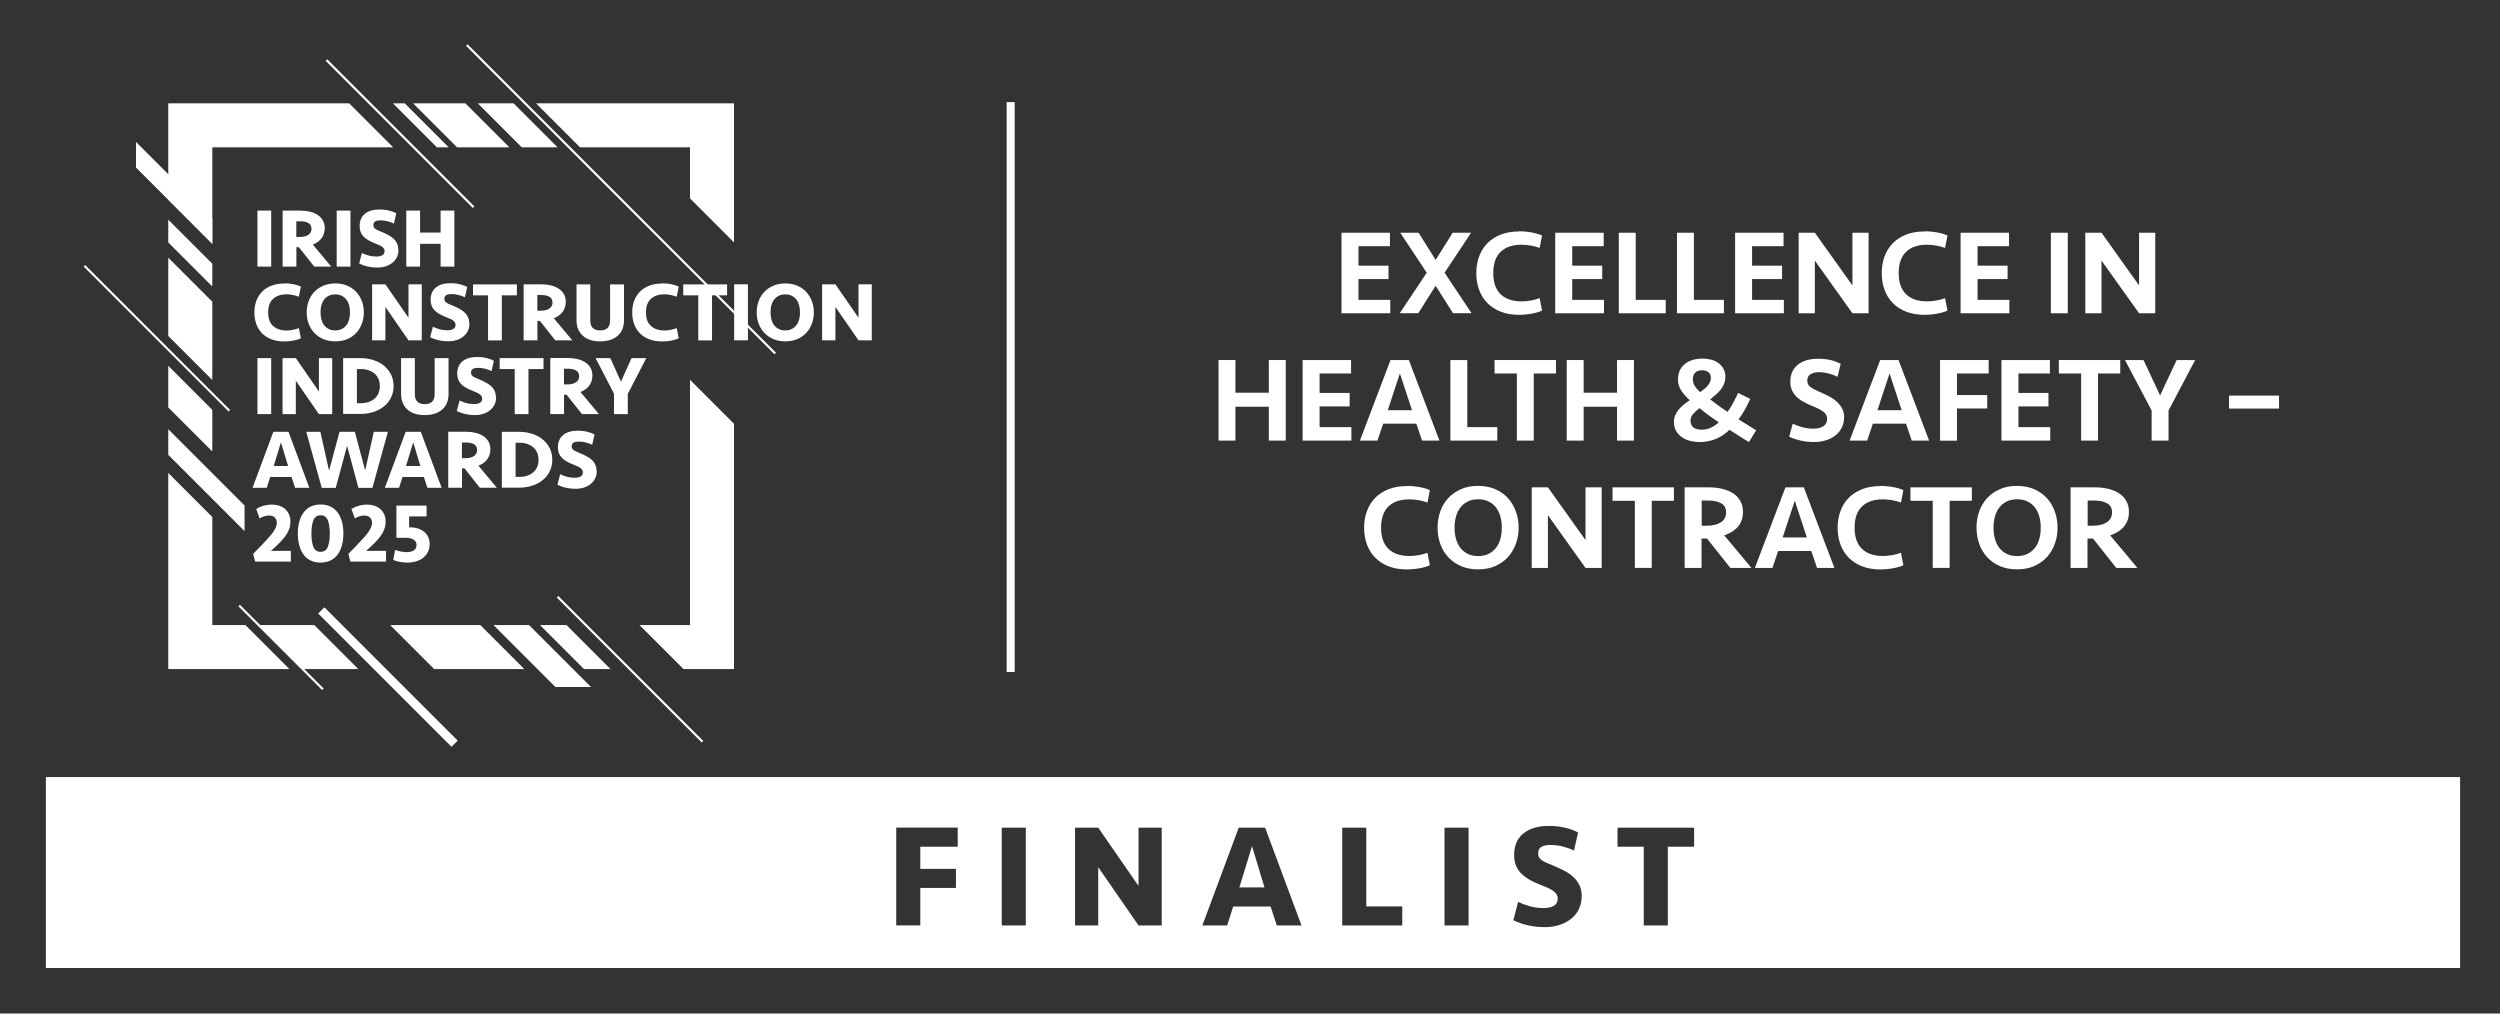 <?xml version="1.0" encoding="UTF-8"?> <svg xmlns="http://www.w3.org/2000/svg" id="Layer_1" viewBox="0 0 310.66 125.95"><rect x="0" y="0" width="310.66" height="125.95" fill="#333333" stroke="none"/><path d="M5.7,96.56v23.73h300v-23.73H5.7ZM119.01,105.22h-4.65v2.75h4.43v2.37h-4.43v4.65h-2.99v-12.15h7.64v2.37ZM127.47,115h-2.99v-12.15h2.99v12.15ZM144.36,115h-2.88l-5.01-7.24v7.24h-2.88v-12.15h2.88l5.01,7.24v-7.24h2.88v12.15ZM158.66,115l-.77-2.35h-4.65l-.75,2.35h-3.08l4.52-12.15h3.28l4.52,12.15h-3.08ZM174.25,115h-7.46v-12.15h2.99v9.78h4.47v2.37ZM182.49,115h-2.99v-12.15h2.99v12.15ZM196.25,112.87c-.21.47-.52.88-.92,1.22-.4.35-.89.62-1.46.82-.57.2-1.22.3-1.95.3-.67,0-1.34-.07-2.01-.22-.67-.15-1.29-.36-1.86-.64l.6-2.28c.43.21.91.39,1.44.54.53.15,1.11.23,1.73.23.51,0,.93-.09,1.26-.28.33-.19.49-.5.49-.92,0-.3-.14-.58-.43-.83-.29-.25-.81-.51-1.56-.79-1.19-.45-2.06-.96-2.61-1.54-.55-.58-.82-1.32-.82-2.22,0-1.18.39-2.08,1.16-2.7.77-.62,1.84-.93,3.2-.93.69,0,1.36.08,1.99.23.63.15,1.17.35,1.6.59l-.51,2.24c-.43-.21-.89-.37-1.4-.5-.5-.13-1.02-.19-1.56-.19-.45,0-.81.08-1.08.23-.27.15-.41.41-.41.78,0,.17.02.32.07.44.05.12.14.24.26.35.13.11.31.22.54.33s.52.24.88.38c.51.21.99.43,1.44.66.45.23.84.5,1.17.8s.59.65.77,1.04c.19.39.28.85.28,1.37s-.11,1.04-.32,1.5ZM210.51,105.22h-3.26v9.78h-2.99v-9.78h-3.26v-2.37h9.52v2.37Z" style="fill:#fff;"></path><polygon points="154.01 110.27 157.13 110.27 155.58 105.15 154.01 110.27" style="fill:#fff;"></polygon><line x1="125.59" y1="83.5" x2="125.59" y2="12.69" style="fill:#fff; stroke:#fff; stroke-miterlimit:10;"></line><path d="M166.71,28.92h6.01v1.67h-3.91v2.42h3.73v1.67h-3.73v2.58h3.95v1.67h-6.06v-10.01Z" style="fill:#fff;"></path><path d="M180.52,28.92h2.28l-3.29,4.97,3.35,5.03h-2.3l-2.16-3.41-2.16,3.41h-2.3l3.35-5.03-3.29-4.97h2.28l2.12,3.38,2.12-3.38Z" style="fill:#fff;"></path><path d="M188.77,28.74c.25,0,.51.01.77.04.26.02.51.06.76.1.25.04.48.1.71.16s.43.14.61.23l-.3,1.54c-.32-.12-.68-.22-1.07-.29s-.78-.11-1.16-.11c-1.14,0-2.02.3-2.62.89-.61.59-.91,1.47-.91,2.63s.3,2.03.91,2.63c.61.59,1.48.89,2.62.89.38,0,.77-.04,1.16-.11s.75-.17,1.07-.29l.3,1.54c-.18.09-.38.17-.61.23s-.46.12-.71.16c-.25.04-.5.08-.76.1-.26.02-.52.04-.77.04-.86,0-1.62-.13-2.28-.39-.66-.26-1.22-.62-1.67-1.08-.45-.46-.79-1.01-1.02-1.64s-.35-1.32-.35-2.07.12-1.44.35-2.07c.23-.63.57-1.18,1.02-1.64.45-.46,1.01-.82,1.67-1.08.66-.26,1.42-.39,2.28-.39Z" style="fill:#fff;"></path><path d="M193.27,28.92h6.01v1.67h-3.91v2.42h3.73v1.67h-3.73v2.58h3.95v1.67h-6.06v-10.01Z" style="fill:#fff;"></path><path d="M203.26,28.92v8.34h3.73v1.67h-5.83v-10.01h2.1Z" style="fill:#fff;"></path><path d="M210.49,28.92v8.34h3.73v1.67h-5.83v-10.01h2.1Z" style="fill:#fff;"></path><path d="M215.62,28.92h6.01v1.67h-3.91v2.42h3.73v1.67h-3.73v2.58h3.95v1.67h-6.06v-10.01Z" style="fill:#fff;"></path><path d="M230.19,38.93l-4.67-6.55v6.55h-2.01v-10.01h2.01l4.67,6.55v-6.55h2.01v10.01h-2.01Z" style="fill:#fff;"></path><path d="M239.15,28.74c.25,0,.51.01.77.04.26.02.51.06.76.1.25.04.48.1.71.16s.43.14.61.23l-.3,1.54c-.32-.12-.68-.22-1.07-.29s-.78-.11-1.16-.11c-1.14,0-2.02.3-2.62.89-.61.59-.91,1.47-.91,2.63s.3,2.03.91,2.63c.61.59,1.48.89,2.62.89.38,0,.77-.04,1.16-.11s.75-.17,1.07-.29l.3,1.54c-.18.09-.38.17-.61.23s-.46.12-.71.16c-.25.04-.5.08-.76.1-.26.02-.52.04-.77.04-.86,0-1.62-.13-2.28-.39-.66-.26-1.22-.62-1.67-1.08-.45-.46-.79-1.01-1.02-1.64s-.35-1.32-.35-2.07.12-1.44.35-2.07c.23-.63.57-1.18,1.02-1.64.45-.46,1.01-.82,1.67-1.08.66-.26,1.42-.39,2.28-.39Z" style="fill:#fff;"></path><path d="M243.64,28.92h6.01v1.67h-3.91v2.42h3.73v1.67h-3.73v2.58h3.95v1.67h-6.06v-10.01Z" style="fill:#fff;"></path><path d="M256.95,38.93h-2.1v-10.01h2.1v10.01Z" style="fill:#fff;"></path><path d="M265.81,38.93l-4.67-6.55v6.55h-2.01v-10.01h2.01l4.67,6.55v-6.55h2.01v10.01h-2.01Z" style="fill:#fff;"></path><path d="M157.67,54.75v-4.21h-4.15v4.21h-2.1v-10.01h2.1v4.06h4.15v-4.06h2.1v10.01h-2.1Z" style="fill:#fff;"></path><path d="M161.88,44.74h6.01v1.67h-3.91v2.42h3.73v1.67h-3.73v2.58h3.95v1.67h-6.06v-10.01Z" style="fill:#fff;"></path><path d="M178.89,54.75h-2.18l-.71-2.1h-4.12l-.71,2.1h-2.18l3.8-10.01h2.28l3.8,10.01ZM173.95,46.42l-1.5,4.55h3.01l-1.5-4.55Z" style="fill:#fff;"></path><path d="M182.33,44.74v8.34h3.73v1.67h-5.83v-10.01h2.1Z" style="fill:#fff;"></path><path d="M193.35,44.74v1.67h-2.76v8.34h-2.1v-8.34h-2.77v-1.67h7.63Z" style="fill:#fff;"></path><path d="M200.94,54.75v-4.21h-4.15v4.21h-2.1v-10.01h2.1v4.06h4.15v-4.06h2.1v10.01h-2.1Z" style="fill:#fff;"></path><path d="M217.34,54.93c-.43-.25-.85-.5-1.25-.76-.4-.26-.79-.51-1.17-.76-.56.53-1.15.92-1.77,1.16-.62.24-1.26.36-1.93.36-.47,0-.9-.06-1.29-.17-.39-.11-.73-.27-1.01-.49-.29-.22-.51-.48-.67-.78s-.24-.65-.24-1.04c0-.31.05-.6.17-.86.11-.26.26-.5.44-.72s.4-.42.63-.61c.24-.19.48-.36.73-.53-.42-.37-.77-.76-1.05-1.18-.28-.42-.42-.88-.42-1.41,0-.38.07-.73.2-1.04.14-.32.34-.59.6-.82.26-.23.59-.41.96-.53.38-.12.8-.19,1.29-.19.39,0,.76.05,1.1.14s.65.24.9.43.46.43.61.71c.15.28.23.6.23.96,0,.34-.06.65-.17.92-.12.28-.27.53-.45.75-.19.23-.39.43-.62.62-.23.19-.44.37-.65.54.34.26.69.52,1.04.78.36.26.73.52,1.12.78.24-.33.46-.69.67-1.07s.42-.81.65-1.29l1.5.74c-.23.51-.47.98-.71,1.41s-.49.8-.75,1.13c.36.23.73.46,1.1.68.37.23.74.45,1.1.68l-.89,1.44ZM211.41,53.4c.42,0,.81-.08,1.16-.24.35-.16.69-.39,1.01-.68-.39-.26-.8-.55-1.23-.86-.43-.32-.82-.62-1.17-.91-.29.23-.55.47-.77.71-.23.25-.34.53-.34.86s.11.61.33.81c.22.2.56.3,1.02.3ZM210.36,47.13c0,.31.08.6.25.86.17.26.39.51.66.74.18-.13.35-.26.51-.39.16-.13.3-.27.42-.41.12-.15.21-.3.29-.46s.11-.34.11-.54c0-.29-.1-.52-.31-.68-.21-.16-.46-.24-.77-.24-.37,0-.66.1-.86.29-.2.2-.3.47-.3.83Z" style="fill:#fff;"></path><path d="M229.15,51.89c0,.44-.09.85-.27,1.22-.18.37-.43.69-.76.96-.33.27-.72.48-1.18.63-.46.15-.97.23-1.53.23-.53,0-1.07-.06-1.6-.17-.54-.11-1.03-.28-1.48-.5l.44-1.61c.36.17.76.32,1.21.44.45.12.9.18,1.38.18.5,0,.91-.1,1.22-.31s.47-.5.47-.89c0-.36-.15-.66-.45-.89-.3-.23-.76-.47-1.38-.72-.44-.18-.83-.37-1.17-.56s-.63-.41-.86-.65c-.23-.24-.41-.51-.53-.8-.12-.3-.19-.63-.19-1,0-.92.31-1.63.94-2.13s1.46-.74,2.52-.74c.54,0,1.04.05,1.49.15.45.1.89.26,1.31.48l-.39,1.61c-.35-.17-.72-.31-1.1-.41-.39-.1-.78-.16-1.18-.16-.44,0-.8.08-1.07.25-.27.17-.41.42-.41.77,0,.16.02.3.07.42.04.12.13.23.25.34.12.11.28.21.47.32.2.1.44.22.74.35.4.17.78.35,1.15.54.37.19.69.41.97.66.28.25.51.54.68.87.17.33.26.71.26,1.14Z" style="fill:#fff;"></path><path d="M239.74,54.75h-2.18l-.71-2.1h-4.12l-.71,2.1h-2.18l3.8-10.01h2.28l3.8,10.01ZM234.8,46.42l-1.5,4.55h3.01l-1.5-4.55Z" style="fill:#fff;"></path><path d="M241.08,54.75v-10.01h6.04v1.67h-3.94v2.68h3.76v1.67h-3.76v4h-2.1Z" style="fill:#fff;"></path><path d="M248.72,44.74h6.01v1.67h-3.91v2.42h3.73v1.67h-3.73v2.58h3.95v1.67h-6.06v-10.01Z" style="fill:#fff;"></path><path d="M263.47,44.74v1.67h-2.76v8.34h-2.1v-8.34h-2.77v-1.67h7.63Z" style="fill:#fff;"></path><path d="M270.48,44.74h2.3l-3.31,6.27v3.74h-2.1v-3.74l-3.31-6.27h2.3l2.06,4.4,2.06-4.4Z" style="fill:#fff;"></path><path d="M276.99,50.77v-1.61h6.21v1.61h-6.21Z" style="fill:#fff;"></path><path d="M174.83,60.38c.25,0,.51.01.77.04.26.02.51.06.76.1.25.04.48.1.71.16s.43.14.61.23l-.3,1.54c-.32-.12-.68-.22-1.07-.29s-.78-.11-1.16-.11c-1.14,0-2.02.3-2.62.89-.61.59-.91,1.47-.91,2.63s.3,2.03.91,2.63c.61.59,1.48.89,2.62.89.38,0,.77-.04,1.16-.11s.75-.17,1.07-.29l.3,1.54c-.18.09-.38.17-.61.23s-.46.12-.71.16c-.25.04-.5.08-.76.1-.26.02-.52.04-.77.04-.86,0-1.62-.13-2.28-.39-.66-.26-1.22-.62-1.67-1.08-.45-.46-.79-1.01-1.02-1.64s-.35-1.32-.35-2.07.12-1.44.35-2.07c.23-.63.57-1.18,1.02-1.64.45-.46,1.01-.82,1.67-1.08.66-.26,1.42-.39,2.28-.39Z" style="fill:#fff;"></path><path d="M188.71,65.56c0,.71-.11,1.38-.34,2.01-.23.63-.55,1.18-.98,1.65-.43.47-.95.84-1.58,1.12-.63.28-1.34.41-2.14.41s-1.52-.14-2.14-.41-1.15-.65-1.58-1.12c-.43-.47-.76-1.02-.98-1.65-.22-.63-.33-1.29-.33-2.01s.11-1.37.33-2c.22-.63.55-1.18.98-1.65.43-.47.96-.84,1.58-1.12s1.34-.41,2.14-.41,1.52.14,2.14.41c.63.28,1.15.65,1.58,1.12.43.47.75,1.02.98,1.65.23.63.34,1.3.34,2ZM183.68,69.1c.49,0,.92-.09,1.29-.27.37-.18.67-.43.92-.74s.43-.69.55-1.12.18-.9.18-1.4-.06-.97-.18-1.4-.3-.8-.55-1.12c-.25-.32-.55-.56-.92-.74-.37-.18-.79-.27-1.29-.27s-.92.09-1.28.27c-.37.18-.67.43-.92.74-.25.32-.43.69-.55,1.12s-.18.9-.18,1.4.06.97.18,1.4.3.8.55,1.12c.25.32.55.56.92.74.37.18.79.27,1.28.27Z" style="fill:#fff;"></path><path d="M197.02,70.57l-4.67-6.55v6.55h-2.01v-10.01h2.01l4.67,6.55v-6.55h2.01v10.01h-2.01Z" style="fill:#fff;"></path><path d="M208.01,60.56v1.67h-2.76v8.34h-2.1v-8.34h-2.77v-1.67h7.63Z" style="fill:#fff;"></path><path d="M216.59,63.61c0,.71-.2,1.31-.6,1.8-.4.49-.98.86-1.73,1.12l3.38,4.04h-2.62l-2.9-3.65h-.68v3.65h-2.1v-10.01h2.99c.62,0,1.19.06,1.71.19.52.13.97.32,1.35.57.38.26.67.57.88.95s.32.83.32,1.34ZM214.49,63.66c0-.51-.2-.88-.6-1.11s-.92-.35-1.56-.35h-.87v3.13h.63c.72,0,1.3-.14,1.74-.42.44-.28.66-.7.66-1.25Z" style="fill:#fff;"></path><path d="M227.97,70.57h-2.18l-.71-2.1h-4.12l-.71,2.1h-2.18l3.8-10.01h2.28l3.8,10.01ZM223.02,62.24l-1.5,4.55h3.01l-1.5-4.55Z" style="fill:#fff;"></path><path d="M233.67,60.38c.25,0,.51.01.77.04.26.02.51.06.76.1.25.04.48.1.71.16s.43.14.61.23l-.3,1.54c-.32-.12-.68-.22-1.07-.29s-.78-.11-1.16-.11c-1.14,0-2.02.3-2.62.89-.61.59-.91,1.47-.91,2.63s.3,2.03.91,2.63c.61.59,1.48.89,2.62.89.38,0,.77-.04,1.16-.11s.75-.17,1.07-.29l.3,1.54c-.18.09-.38.17-.61.23s-.46.12-.71.16c-.25.04-.5.08-.76.1-.26.02-.52.04-.77.04-.86,0-1.62-.13-2.28-.39-.66-.26-1.22-.62-1.67-1.08-.45-.46-.79-1.01-1.02-1.64s-.35-1.32-.35-2.07.12-1.44.35-2.07c.23-.63.57-1.18,1.02-1.64.45-.46,1.01-.82,1.67-1.08.66-.26,1.42-.39,2.28-.39Z" style="fill:#fff;"></path><path d="M245.03,60.56v1.67h-2.76v8.34h-2.1v-8.34h-2.77v-1.67h7.63Z" style="fill:#fff;"></path><path d="M255.68,65.56c0,.71-.11,1.38-.34,2.01-.23.63-.55,1.18-.98,1.65-.43.47-.95.84-1.58,1.12-.63.28-1.34.41-2.14.41s-1.52-.14-2.14-.41-1.15-.65-1.58-1.12c-.43-.47-.76-1.02-.98-1.65-.22-.63-.33-1.29-.33-2.01s.11-1.37.33-2c.22-.63.55-1.18.98-1.65.43-.47.96-.84,1.58-1.12s1.34-.41,2.14-.41,1.52.14,2.14.41c.63.28,1.15.65,1.58,1.12.43.47.75,1.02.98,1.65.23.63.34,1.3.34,2ZM250.65,69.1c.49,0,.92-.09,1.29-.27.37-.18.67-.43.92-.74s.43-.69.55-1.12.18-.9.18-1.4-.06-.97-.18-1.4-.3-.8-.55-1.12c-.25-.32-.55-.56-.92-.74-.37-.18-.79-.27-1.29-.27s-.92.09-1.28.27c-.37.18-.67.43-.92.74-.25.32-.43.69-.55,1.12s-.18.9-.18,1.4.06.97.18,1.4.3.8.55,1.12c.25.32.55.56.92.74.37.18.79.27,1.28.27Z" style="fill:#fff;"></path><path d="M264.55,63.61c0,.71-.2,1.31-.6,1.8-.4.49-.98.86-1.73,1.12l3.38,4.04h-2.62l-2.9-3.65h-.68v3.65h-2.1v-10.01h2.99c.62,0,1.19.06,1.71.19.52.13.97.32,1.35.57.38.26.67.57.88.95s.32.83.32,1.34ZM262.45,63.66c0-.51-.2-.88-.6-1.11s-.92-.35-1.56-.35h-.87v3.13h.63c.72,0,1.3-.14,1.74-.42.44-.28.66-.7.66-1.25Z" style="fill:#fff;"></path><polygon points="85.74 18.31 85.74 24.65 91.21 30.12 91.21 12.84 66.61 12.84 72.08 18.31 85.74 18.31" style="fill:#fff;"></polygon><rect x="49.57" y="3.68" width=".27" height="25.86" transform="translate(2.82 40.01) rotate(-45)" style="fill:#fff;"></rect><rect x="77.03" y="-2.34" width=".27" height="54.2" transform="translate(5.1 61.82) rotate(-45)" style="fill:#fff;"></rect><rect x="34.79" y="73.09" width=".27" height="14.71" transform="translate(-46.66 48.26) rotate(-45)" style="fill:#fff;"></rect><rect x="47.66" y="72.42" width="1.09" height="23.43" transform="translate(-45.37 58.73) rotate(-45)" style="fill:#fff;"></rect><polygon points="69.29 18.31 63.82 12.84 59.37 12.84 64.84 18.31 69.29 18.31" style="fill:#fff;"></polygon><polygon points="55.76 18.31 50.29 12.84 48.82 12.84 54.29 18.31 55.76 18.31" style="fill:#fff;"></polygon><polygon points="26.38 32.77 20.91 27.3 20.91 30.13 26.38 35.6 26.38 32.77" style="fill:#fff;"></polygon><polygon points="43.39 12.84 20.91 12.84 20.91 24.82 26.38 30.3 26.38 18.31 48.86 18.31 43.39 12.84" style="fill:#fff;"></polygon><polygon points="26.38 37.49 20.91 32.02 20.91 41.75 26.38 47.22 26.38 37.49" style="fill:#fff;"></polygon><polygon points="63.3 18.31 57.83 12.84 51.33 12.84 56.8 18.31 63.3 18.31" style="fill:#fff;"></polygon><rect x="19.36" y="29.3" width=".27" height="25.47" transform="translate(-24.01 26.1) rotate(-45)" style="fill:#fff;"></rect><rect x="78.16" y="70.43" width=".27" height="25.47" transform="translate(-35.88 79.72) rotate(-45)" style="fill:#fff;"></rect><polygon points="30.39 62.82 20.91 53.34 20.91 56.52 30.39 66 30.39 62.82" style="fill:#fff;"></polygon><polygon points="26.38 27.12 16.9 17.64 16.9 20.82 26.38 30.3 26.38 27.12" style="fill:#fff;"></polygon><polygon points="26.38 50.93 20.91 45.46 20.91 50.63 26.38 56.1 26.38 50.93" style="fill:#fff;"></polygon><polygon points="26.38 77.67 26.38 64.24 20.91 58.77 20.91 83.14 35.96 83.14 30.49 77.67 26.38 77.67" style="fill:#fff;"></polygon><polygon points="44.52 83.14 39.05 77.67 32.15 77.67 37.62 83.14 44.52 83.14" style="fill:#fff;"></polygon><polygon points="48.48 77.67 53.95 83.14 65.15 83.14 59.68 77.67 48.48 77.67" style="fill:#fff;"></polygon><polygon points="61.32 77.67 69.02 85.37 73.44 85.37 65.74 77.67 61.32 77.67" style="fill:#fff;"></polygon><polygon points="75.86 83.14 70.39 77.67 67.1 77.67 72.57 83.14 75.86 83.14" style="fill:#fff;"></polygon><polygon points="85.74 47.19 85.74 77.67 79.46 77.67 84.93 83.14 91.21 83.14 91.21 52.66 85.74 47.19" style="fill:#fff;"></polygon><path d="M33.7,33.13h-1.71v-6.96h1.71v6.96Z" style="fill:#fff;"></path><path d="M40.35,28.38c0,.47-.13.87-.39,1.22-.26.35-.63.61-1.09.79l2.29,2.74h-2.11l-1.91-2.41h-.31v2.41h-1.71v-6.96h2.21c.43,0,.83.05,1.2.14.37.09.69.23.96.41.27.18.48.41.64.68.15.28.23.6.23.98ZM38.7,28.41c0-.31-.12-.54-.37-.69s-.58-.22-1.02-.22h-.49v1.95h.42c.46,0,.82-.09,1.08-.27.26-.18.39-.43.39-.76Z" style="fill:#fff;"></path><path d="M43.55,33.13h-1.71v-6.96h1.71v6.96Z" style="fill:#fff;"></path><path d="M49.52,31.05c0,.31-.06.59-.18.86-.12.27-.3.5-.53.7-.23.2-.51.36-.84.47-.33.12-.7.17-1.12.17-.38,0-.77-.04-1.15-.13-.38-.08-.74-.21-1.07-.37l.34-1.31c.24.12.52.22.83.31.31.09.64.13.99.13.29,0,.53-.05.72-.16.19-.11.28-.28.28-.53,0-.17-.08-.33-.25-.48-.16-.14-.46-.29-.89-.45-.68-.26-1.18-.55-1.49-.88s-.47-.75-.47-1.27c0-.68.22-1.19.66-1.55.44-.36,1.05-.53,1.83-.53.4,0,.78.04,1.14.13.36.09.67.2.92.34l-.29,1.28c-.24-.12-.51-.21-.8-.29-.29-.07-.59-.11-.89-.11-.26,0-.46.04-.62.13-.16.09-.24.24-.24.44,0,.1.01.18.04.25.03.07.08.14.15.2.07.06.18.13.31.19.13.06.3.14.5.22.29.12.57.24.82.38.26.13.48.29.67.46.19.17.34.37.44.6.11.22.16.48.16.78Z" style="fill:#fff;"></path><path d="M54.75,33.13v-2.83h-2.55v2.83h-1.71v-6.96h1.71v2.73h2.55v-2.73h1.71v6.96h-1.71Z" style="fill:#fff;"></path><path d="M35.35,35.21c.36,0,.73.03,1.09.1.37.07.68.17.95.3l-.25,1.26c-.21-.08-.45-.15-.72-.21s-.53-.09-.8-.09c-.71,0-1.27.19-1.68.56-.41.37-.62.93-.62,1.69s.21,1.32.62,1.69.97.56,1.68.56c.26,0,.53-.03.8-.09s.51-.13.72-.21l.25,1.26c-.26.13-.58.23-.95.3-.37.07-.73.1-1.09.1-.61,0-1.15-.09-1.62-.27-.47-.18-.86-.43-1.17-.75-.31-.32-.55-.7-.71-1.14s-.24-.92-.24-1.44.08-1,.24-1.44c.16-.44.4-.82.71-1.14.31-.32.7-.57,1.17-.75s1.01-.27,1.62-.27Z" style="fill:#fff;"></path><path d="M45.21,38.82c0,.49-.08.96-.24,1.39-.16.44-.39.82-.69,1.14-.3.33-.67.59-1.11.78s-.94.29-1.5.29-1.07-.1-1.51-.29-.81-.45-1.12-.78c-.3-.33-.53-.71-.69-1.14-.16-.43-.24-.9-.24-1.39s.08-.96.24-1.39c.16-.44.39-.82.69-1.14.3-.33.68-.59,1.12-.78.44-.19.95-.29,1.51-.29s1.07.1,1.5.29c.44.19.81.45,1.11.78.3.33.53.71.69,1.14.16.44.24.9.24,1.39ZM41.66,41.06c.3,0,.56-.06.79-.17.23-.11.42-.27.58-.46.16-.2.27-.43.35-.71s.11-.58.11-.9-.04-.63-.11-.9c-.08-.27-.19-.51-.35-.71-.16-.2-.35-.35-.58-.46-.23-.11-.49-.17-.79-.17s-.57.06-.8.17c-.23.11-.42.27-.57.46-.16.2-.27.44-.35.71-.08.28-.11.58-.11.9s.04.63.11.9c.08.28.19.51.35.71.16.2.35.35.57.46.23.11.49.17.8.17Z" style="fill:#fff;"></path><path d="M50.76,42.29l-2.87-4.15v4.15h-1.65v-6.96h1.65l2.87,4.15v-4.15h1.65v6.96h-1.65Z" style="fill:#fff;"></path><path d="M58.34,40.21c0,.31-.06.59-.18.86-.12.27-.3.5-.53.7-.23.2-.51.36-.84.47-.33.12-.7.17-1.12.17-.38,0-.77-.04-1.15-.13-.38-.08-.74-.21-1.07-.37l.34-1.31c.24.12.52.22.83.31.31.09.64.13.99.13.29,0,.53-.05.72-.16.19-.11.28-.28.28-.53,0-.17-.08-.33-.25-.48-.16-.14-.46-.29-.89-.45-.68-.26-1.18-.55-1.49-.88s-.47-.75-.47-1.27c0-.68.22-1.19.66-1.55.44-.36,1.05-.53,1.83-.53.4,0,.78.04,1.14.13.36.09.67.2.92.34l-.29,1.28c-.24-.12-.51-.21-.8-.29-.29-.07-.59-.11-.89-.11-.26,0-.46.04-.62.13-.16.09-.24.24-.24.44,0,.1.01.18.04.25.03.07.08.14.15.2.07.06.18.13.31.19.13.06.3.14.5.22.29.12.57.24.82.38.26.13.48.29.67.46.19.17.34.37.44.6.11.22.16.48.16.78Z" style="fill:#fff;"></path><path d="M64.23,35.34v1.36h-1.87v5.6h-1.71v-5.6h-1.87v-1.36h5.45Z" style="fill:#fff;"></path><path d="M70.3,37.54c0,.47-.13.87-.39,1.22-.26.35-.63.61-1.09.79l2.29,2.74h-2.11l-1.91-2.41h-.31v2.41h-1.71v-6.96h2.21c.43,0,.83.05,1.2.14.37.09.69.23.96.41.27.18.48.41.64.68.15.28.23.6.23.98ZM68.65,37.57c0-.31-.12-.54-.37-.69s-.58-.22-1.02-.22h-.49v1.95h.42c.46,0,.82-.09,1.08-.27.26-.18.39-.43.39-.76Z" style="fill:#fff;"></path><path d="M75.83,35.34h1.71v4.45c0,.82-.26,1.47-.78,1.93s-1.24.7-2.17.7-1.65-.23-2.17-.7-.78-1.11-.78-1.93v-4.45h1.71v4.5c0,.4.1.7.31.91s.52.31.92.31.71-.1.92-.31c.21-.21.31-.51.31-.91v-4.5Z" style="fill:#fff;"></path><path d="M82.3,35.21c.36,0,.73.03,1.09.1.37.07.68.17.95.3l-.25,1.26c-.21-.08-.45-.15-.72-.21s-.53-.09-.8-.09c-.71,0-1.27.19-1.68.56-.41.37-.62.93-.62,1.69s.21,1.32.62,1.69.97.56,1.68.56c.26,0,.53-.03.8-.09s.51-.13.72-.21l.25,1.26c-.26.13-.58.23-.95.3-.37.07-.73.1-1.09.1-.61,0-1.15-.09-1.62-.27-.47-.18-.86-.43-1.17-.75-.31-.32-.55-.7-.71-1.14s-.24-.92-.24-1.44.08-1,.24-1.44c.16-.44.4-.82.71-1.14.31-.32.7-.57,1.17-.75s1.01-.27,1.62-.27Z" style="fill:#fff;"></path><path d="M90.35,35.34v1.36h-1.87v5.6h-1.71v-5.6h-1.87v-1.36h5.45Z" style="fill:#fff;"></path><path d="M92.94,42.29h-1.71v-6.96h1.71v6.96Z" style="fill:#fff;"></path><path d="M101.13,38.82c0,.49-.08.96-.24,1.39-.16.44-.39.82-.69,1.14-.3.33-.67.59-1.11.78s-.94.29-1.5.29-1.07-.1-1.51-.29-.81-.45-1.12-.78c-.3-.33-.53-.71-.69-1.14-.16-.43-.24-.9-.24-1.39s.08-.96.24-1.39c.16-.44.39-.82.69-1.14.3-.33.68-.59,1.12-.78.44-.19.95-.29,1.51-.29s1.07.1,1.5.29c.44.19.81.45,1.11.78.3.33.53.71.69,1.14.16.44.24.9.24,1.39ZM97.58,41.06c.3,0,.56-.06.79-.17.23-.11.42-.27.58-.46.16-.2.27-.43.35-.71.08-.28.11-.58.11-.9s-.04-.63-.11-.9c-.08-.27-.19-.51-.35-.71-.16-.2-.35-.35-.58-.46-.23-.11-.49-.17-.79-.17s-.57.06-.8.17c-.23.11-.42.27-.57.46-.16.2-.27.44-.35.71-.08.28-.11.58-.11.9s.04.63.11.9c.08.28.19.51.35.71.16.2.35.35.57.46.23.11.49.17.8.17Z" style="fill:#fff;"></path><path d="M106.68,42.29l-2.87-4.15v4.15h-1.65v-6.96h1.65l2.87,4.15v-4.15h1.65v6.96h-1.65Z" style="fill:#fff;"></path><path d="M33.7,51.46h-1.71v-6.96h1.71v6.96Z" style="fill:#fff;"></path><path d="M39.63,51.46l-2.87-4.15v4.15h-1.65v-6.96h1.65l2.87,4.15v-4.15h1.65v6.96h-1.65Z" style="fill:#fff;"></path><path d="M42.64,44.5h2.12c.61,0,1.18.09,1.69.26.51.17.95.41,1.31.72s.64.67.85,1.1c.2.43.3.89.3,1.39s-.1.97-.3,1.39c-.2.43-.48.8-.85,1.1-.36.31-.8.55-1.31.72-.51.17-1.07.26-1.69.26h-2.12v-6.96ZM44.86,50.1c.35,0,.67-.05.95-.15s.53-.24.74-.42c.21-.18.36-.4.48-.66.11-.26.17-.56.17-.89s-.06-.63-.17-.89c-.11-.26-.27-.48-.48-.66s-.45-.32-.74-.42c-.29-.1-.6-.15-.95-.15h-.51v4.24h.51Z" style="fill:#fff;"></path><path d="M54.03,44.5h1.71v4.45c0,.82-.26,1.47-.78,1.93s-1.24.7-2.17.7-1.65-.23-2.17-.7-.78-1.11-.78-1.93v-4.45h1.71v4.5c0,.4.1.7.31.91s.52.31.92.31.71-.1.92-.31c.21-.21.31-.51.31-.91v-4.5Z" style="fill:#fff;"></path><path d="M61.65,49.38c0,.31-.06.59-.18.86-.12.27-.3.5-.53.7-.23.2-.51.36-.84.47-.33.12-.7.17-1.12.17-.38,0-.77-.04-1.15-.13-.38-.08-.74-.21-1.07-.37l.34-1.31c.24.12.52.22.83.31.31.09.64.13.99.13.29,0,.53-.05.72-.16.19-.11.28-.28.28-.53,0-.17-.08-.33-.25-.48-.16-.14-.46-.29-.89-.45-.68-.26-1.18-.55-1.49-.88s-.47-.75-.47-1.27c0-.68.22-1.19.66-1.55.44-.36,1.05-.53,1.83-.53.4,0,.78.04,1.14.13.36.09.67.2.92.34l-.29,1.28c-.24-.12-.51-.21-.8-.29-.29-.07-.59-.11-.89-.11-.26,0-.46.04-.62.13-.16.09-.24.24-.24.44,0,.1.01.18.04.25.03.07.08.14.15.2.07.06.18.13.31.19.13.06.3.14.5.22.29.12.57.24.82.38.26.13.48.29.67.46.19.17.34.37.44.6.11.22.16.48.16.78Z" style="fill:#fff;"></path><path d="M67.54,44.5v1.36h-1.87v5.6h-1.71v-5.6h-1.87v-1.36h5.45Z" style="fill:#fff;"></path><path d="M73.61,46.7c0,.47-.13.87-.39,1.22-.26.35-.63.61-1.09.79l2.29,2.74h-2.11l-1.91-2.41h-.31v2.41h-1.71v-6.96h2.21c.43,0,.83.05,1.2.14.37.09.69.23.96.41.27.18.48.41.64.68.15.28.23.6.23.98ZM71.96,46.73c0-.31-.12-.54-.37-.69s-.58-.22-1.02-.22h-.49v1.95h.42c.46,0,.82-.09,1.08-.27.26-.18.39-.43.39-.76Z" style="fill:#fff;"></path><path d="M78.01,48.93v2.53h-1.71v-2.53l-2.29-4.43h1.83l1.32,2.92,1.32-2.92h1.83l-2.29,4.43Z" style="fill:#fff;"></path><path d="M36.24,59.27h-2.66l-.43,1.35h-1.77l2.59-6.96h1.88l2.59,6.96h-1.77l-.44-1.35ZM34.01,57.91h1.79l-.89-2.94-.9,2.94Z" style="fill:#fff;"></path><path d="M45.37,58.49l1.08-4.83h1.75l-1.92,6.96h-1.74l-1.41-5.22-1.41,5.22h-1.74l-1.92-6.96h1.75l1.08,4.83,1.3-4.83h1.9l1.3,4.83Z" style="fill:#fff;"></path><path d="M52.68,59.27h-2.66l-.43,1.35h-1.77l2.59-6.96h1.88l2.59,6.96h-1.77l-.44-1.35ZM50.45,57.91h1.79l-.89-2.94-.9,2.94Z" style="fill:#fff;"></path><path d="M60.93,55.86c0,.47-.13.87-.39,1.22-.26.35-.63.61-1.09.79l2.29,2.74h-2.11l-1.91-2.41h-.31v2.41h-1.71v-6.96h2.21c.43,0,.83.05,1.2.14.37.09.69.23.96.41.27.18.48.41.64.68.15.28.23.6.23.98ZM59.28,55.9c0-.31-.12-.54-.37-.69s-.58-.22-1.02-.22h-.49v1.95h.42c.46,0,.82-.09,1.08-.27.26-.18.39-.43.39-.76Z" style="fill:#fff;"></path><path d="M62.36,53.66h2.12c.61,0,1.18.09,1.69.26.51.17.95.41,1.31.72s.64.67.85,1.1c.2.43.3.89.3,1.39s-.1.97-.3,1.39c-.2.43-.48.8-.85,1.1-.36.31-.8.55-1.31.72-.51.17-1.07.26-1.69.26h-2.12v-6.96ZM64.58,59.26c.35,0,.67-.05.95-.15s.53-.24.74-.42c.21-.18.36-.4.48-.66.11-.26.17-.56.17-.89s-.06-.63-.17-.89c-.11-.26-.27-.48-.48-.66s-.45-.32-.74-.42c-.29-.1-.6-.15-.95-.15h-.51v4.24h.51Z" style="fill:#fff;"></path><path d="M74.16,58.54c0,.31-.06.59-.18.86-.12.27-.3.5-.53.7-.23.2-.51.36-.84.47-.33.12-.7.17-1.12.17-.38,0-.77-.04-1.15-.13-.38-.08-.74-.21-1.07-.37l.34-1.31c.24.12.52.22.83.31.31.09.64.13.99.13.29,0,.53-.05.72-.16.19-.11.28-.28.28-.53,0-.17-.08-.33-.25-.48-.16-.14-.46-.29-.89-.45-.68-.26-1.18-.55-1.49-.88s-.47-.75-.47-1.27c0-.68.22-1.19.66-1.55.44-.36,1.05-.53,1.83-.53.4,0,.78.04,1.14.13.36.09.67.2.92.34l-.29,1.28c-.24-.12-.51-.21-.8-.29-.29-.07-.59-.11-.89-.11-.26,0-.46.04-.62.13-.16.09-.24.24-.24.44,0,.1.01.18.04.25.03.07.08.14.15.2.07.06.18.13.31.19.13.06.3.14.5.22.29.12.57.24.82.38.26.13.48.29.67.46.19.17.34.37.44.6.11.22.16.48.16.78Z" style="fill:#fff;"></path><path d="M31.83,63.25c.61-.37,1.26-.55,1.96-.55.32,0,.62.05.9.14.28.09.52.23.73.41s.37.4.49.66.18.56.18.9c0,.27-.03.53-.1.76s-.17.46-.29.67c-.12.21-.26.41-.42.61-.16.19-.33.38-.5.56-.19.2-.38.38-.58.56-.2.18-.38.34-.54.48h2.48v1.34h-4.43l-.25-.96c.19-.19.35-.37.5-.52s.28-.29.41-.42c.13-.13.25-.26.37-.39.12-.13.24-.26.38-.41.15-.16.3-.33.45-.5s.29-.35.41-.53c.12-.18.22-.36.3-.54.08-.18.12-.36.12-.54,0-.28-.08-.5-.25-.67-.17-.17-.4-.25-.7-.25-.22,0-.42.03-.61.09-.19.06-.38.15-.58.27l-.42-1.17Z" style="fill:#fff;"></path><path d="M42.67,66.3c0,.54-.06,1.03-.18,1.47s-.3.82-.53,1.14c-.24.32-.53.56-.89.74-.36.17-.77.26-1.23.26s-.89-.09-1.24-.26-.65-.42-.88-.74c-.24-.32-.41-.7-.53-1.14s-.18-.93-.18-1.47.06-1.03.18-1.47c.12-.44.3-.82.53-1.14s.53-.56.88-.74c.35-.17.76-.26,1.24-.26s.88.09,1.23.26c.35.17.65.42.89.74s.41.7.53,1.14c.12.44.18.93.18,1.47ZM40.98,66.3c0-.74-.09-1.3-.26-1.69-.17-.39-.47-.58-.88-.58s-.71.19-.88.58c-.17.39-.26.95-.26,1.69s.09,1.3.26,1.69c.17.39.46.58.88.58s.71-.19.88-.58c.17-.39.26-.95.26-1.69Z" style="fill:#fff;"></path><path d="M43.66,63.25c.61-.37,1.26-.55,1.96-.55.32,0,.62.05.9.14.28.09.52.23.73.41s.37.4.49.66.18.56.18.9c0,.27-.03.53-.1.76s-.17.46-.29.67c-.12.21-.26.41-.42.61-.16.19-.33.38-.5.56-.19.2-.38.38-.58.56-.2.18-.38.34-.54.48h2.48v1.34h-4.43l-.25-.96c.19-.19.35-.37.5-.52s.28-.29.41-.42c.13-.13.25-.26.37-.39.12-.13.24-.26.38-.41.15-.16.3-.33.45-.5s.29-.35.41-.53c.12-.18.22-.36.3-.54.08-.18.12-.36.12-.54,0-.28-.08-.5-.25-.67-.17-.17-.4-.25-.7-.25-.22,0-.42.03-.61.09-.19.06-.38.15-.58.27l-.42-1.17Z" style="fill:#fff;"></path><path d="M53.39,67.61c0,.36-.07.69-.21.97s-.34.52-.58.72c-.24.2-.53.35-.87.45-.33.1-.69.16-1.08.16-.32,0-.64-.03-.97-.09-.32-.06-.59-.14-.81-.23l.22-1.26c.22.08.46.15.71.2s.49.08.74.08c.38,0,.68-.08.9-.23s.32-.37.32-.66c0-.17-.04-.31-.11-.42-.08-.11-.18-.21-.31-.28-.13-.07-.28-.12-.45-.15-.17-.03-.35-.04-.54-.04h-1.09v-4h3.75v1.34h-2.17v1.36h.17c.33,0,.64.05.92.14.29.09.54.23.76.4.22.18.39.4.51.65s.19.56.19.9Z" style="fill:#fff;"></path></svg> 